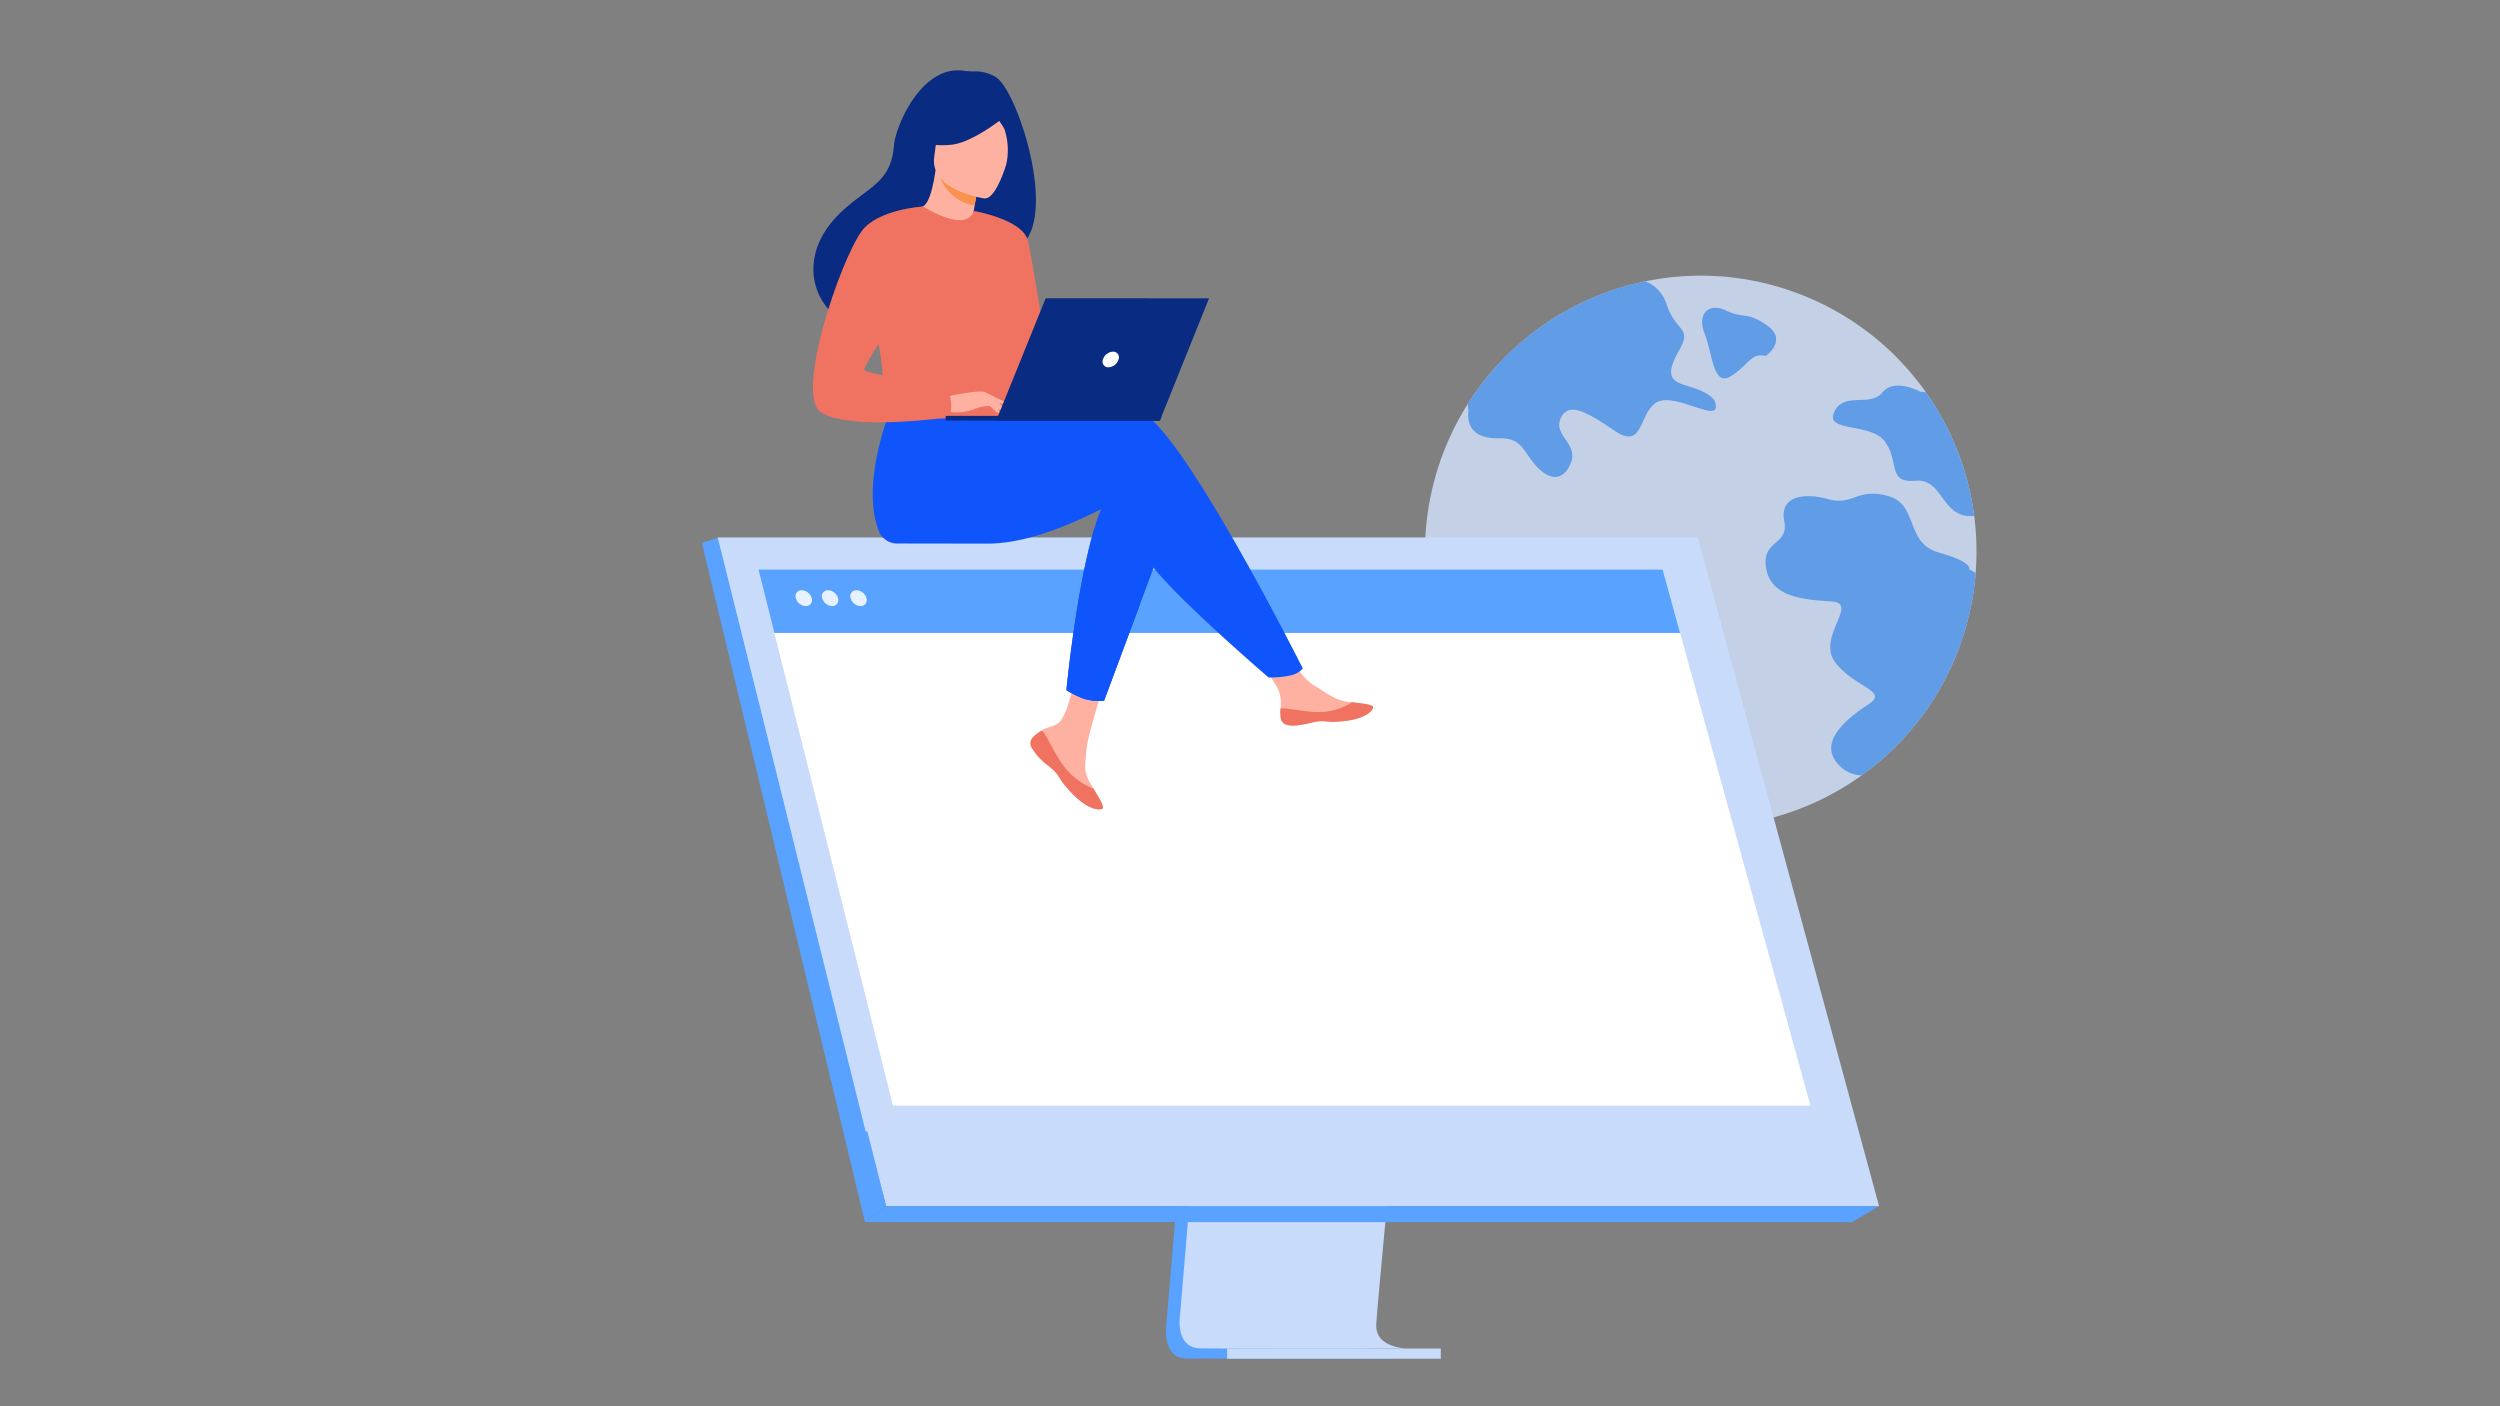 <?xml version="1.0" encoding="UTF-8"?> <svg xmlns="http://www.w3.org/2000/svg" id="レイヤー_1" data-name="レイヤー 1" viewBox="0 0 320 180"><rect x="0" y="0" width="320" height="180" fill="#808080" stroke="none"/><defs><style> .cls-1 { opacity: 0.8; } .cls-2 { fill: #d3e4ff; } .cls-3 { fill: #59a2ff; } .cls-4 { fill: #c8dbfb; } .cls-5 { fill: #fff; } .cls-6 { fill: #e6f2ff; } .cls-7 { fill: #ffb1a1; } .cls-8 { fill: #f07260; } .cls-9 { fill: #1054fb; } .cls-10 { fill: #092b82; } .cls-11 { fill: #f9924f; } </style></defs><g class="cls-1"><path class="cls-2" d="M250.866,82.644a35.567,35.567,0,0,1-2.708,5.779,35.3,35.3,0,0,1-65.677-15.436,34.715,34.715,0,0,1,.045-5.384,35.557,35.557,0,0,1,5.322-15.858c.015-.025.03-.047.045-.072a35.38,35.38,0,0,1,20.119-15.025c.861-.247,1.735-.461,2.616-.641a35.1,35.1,0,0,1,19.128,1.411q1.266.461,2.472,1.005a35.047,35.047,0,0,1,14.3,11.811h0a35.409,35.409,0,0,1,5.644,12.807q.325,1.481.524,2.991a35.126,35.126,0,0,1-1.837,16.612Z"></path><g><path class="cls-3" d="M211.827,51.643c-2.085,1.615-1.532,5.937-5.142,3.5s-5.877-3.76-6.9-1.635,2.175,3.29,1.333,5.606-2.555,2.561-4.36.659-1.859-3.733-4.785-3.672-4.173-1.143-4.031-3.339a3.071,3.071,0,0,0-.1-1.018c.015-.025.03-.047.045-.072a35.38,35.38,0,0,1,20.119-15.025c.861-.247,1.735-.461,2.616-.641a4.641,4.641,0,0,1,2.693,2.942c1.273,3.711,3.339,2.838,1.585,5.946s-1.033,3.871.882,4.442,4.122,1.373,3.821,2.887S213.913,50.028,211.827,51.643Z"></path><path class="cls-3" d="M250.866,82.644a35.567,35.567,0,0,1-2.708,5.779,35.1,35.1,0,0,1-9.86,10.822,4.029,4.029,0,0,1-2.626-1.035c-3.535-3.159,1.149-6.513,3.616-8.145s-2.114-2.173-4.423-5.354,3.1-7.49-.376-7.723-7.7-.458-8.408-4.18,2.947-2.956,2.308-6.092,2.383-3.722,5.617-2.828,3.632-1.489,7.64-.407,2.122,6.016,6.544,7.249,3.867,2.155,3.867,2.155a2.135,2.135,0,0,1,.83.515A35.364,35.364,0,0,1,250.866,82.644Z"></path><path class="cls-3" d="M252.7,66.032c-4.21.44-3.925-4.815-7.5-4.5-3.6.314-2.061-2.248-3.845-4.895s-7.8-1.212-6.579-3.89,4.582-.582,6.156-2.506,4.9-.091,4.9-.091a2.5,2.5,0,0,1,.695.088h0a35.409,35.409,0,0,1,5.644,12.807Q252.5,64.522,252.7,66.032Z"></path><path class="cls-3" d="M226.025,45.565s2.858-2.023.17-3.9-3.012-.816-5.239-1.905-3.788.373-2.762,2.963,1.066,6.857,3.365,5.426S224.107,45.087,226.025,45.565Z"></path></g></g><path class="cls-3" d="M155.325,97.837l-6.03,71.7s-.632,4.346,2.6,4.354c5.316.012,26.457,0,26.457,0s-4-.9-3.952-2.94c.057-2.4,7.048-73.791,7.048-73.791Z"></path><path class="cls-4" d="M180.343,172.618c-1.045,0-21.513.037-26.689-.029-2.256-.028-2.651-2.006-2.67-3.286a6.5,6.5,0,0,1,.068-1.067l.157-1.864.4-4.749.353-4.2.454-5.392.382-4.551,4.284-50.947,26.124-.678s-2.944,29.877-5.027,51.625c-.232,2.423-.454,4.746-.658,6.915q-.1,1.038-.192,2.029c-.193,2.057-.37,3.947-.523,5.615-.081.879-.156,1.7-.224,2.445-.265,2.933-.421,4.806-.423,5.162a2.947,2.947,0,0,0,.051.58C176.638,172.514,179.951,172.618,180.343,172.618Z"></path><polygon class="cls-4" points="91.883 68.822 106.571 127.821 108.582 135.901 113.423 154.381 240.518 154.381 217.303 68.822 91.883 68.822"></polygon><polygon class="cls-3" points="91.882 68.822 89.847 69.5 110.717 156.434 113.423 154.381 91.882 68.822"></polygon><polygon class="cls-3" points="110.717 156.434 237.029 156.434 240.517 154.381 113.423 154.381 110.717 156.434"></polygon><rect class="cls-4" x="157.074" y="172.618" width="27.348" height="1.3" transform="translate(341.496 346.535) rotate(180)"></rect><polygon class="cls-4" points="91.882 68.822 217.303 68.822 237.652 144.818 110.801 144.818 91.882 68.822"></polygon><polygon class="cls-5" points="231.737 141.524 114.305 141.524 110.109 124.807 108.485 118.339 107.823 115.701 103.51 98.522 103.287 97.627 101.007 88.547 99.987 84.484 99.117 81.018 97.077 72.893 212.816 72.893 215.056 81.018 216.011 84.484 217.131 88.547 224.51 115.315 224.51 115.316 225.136 117.583 225.427 118.636 230.522 137.117 231.737 141.524"></polygon><polygon class="cls-3" points="215.056 81.018 99.117 81.018 97.078 72.892 212.817 72.892 215.056 81.018"></polygon><g><path class="cls-6" d="M101.866,76.565a.767.767,0,0,1,.762-1.016,1.388,1.388,0,0,1,1.269,1.016.767.767,0,0,1-.762,1.015A1.387,1.387,0,0,1,101.866,76.565Z"></path><path class="cls-6" d="M105.241,76.565A.767.767,0,0,1,106,75.549a1.388,1.388,0,0,1,1.269,1.016.767.767,0,0,1-.762,1.015A1.387,1.387,0,0,1,105.241,76.565Z"></path><path class="cls-6" d="M108.875,76.565a.767.767,0,0,1,.762-1.016,1.387,1.387,0,0,1,1.269,1.016.767.767,0,0,1-.762,1.015A1.387,1.387,0,0,1,108.875,76.565Z"></path></g><g><g><path class="cls-7" d="M132.185,94.415a1.088,1.088,0,0,0-.194,1.162l0,.006a7.223,7.223,0,0,0,2.282,2.5c.137.111.259.212.366.306.028.025.056.049.082.074l.063.057c1,.925.626,1.137,2.428,3.014,2.054,2.14,3.47,2.178,3.872,1.984.341-.166-.351-1.3-1.117-2.576l-.112-.186c-.1-.169-.2-.341-.3-.511-.9-1.535-.667-2.255-.454-4.538.174-1.856,2.89-10.365,2.89-10.365l-3.938-.68s-1.189,6.776-2.5,7.82c-.7.556-1.481.562-2.153.974-.048.029-.094.059-.14.089A5.157,5.157,0,0,0,132.185,94.415Z"></path><path class="cls-8" d="M132.185,94.415a1.088,1.088,0,0,0-.194,1.162l0,.006a8.372,8.372,0,0,0,2.286,2.5c.135.112.255.216.362.313.028.025.056.049.082.074l.063.057c1,.925.626,1.137,2.428,3.014,2.054,2.14,3.47,2.178,3.872,1.984.341-.166-.351-1.3-1.117-2.576a8.752,8.752,0,0,1-3.663-2.7c-1.192-1.522-2-3.462-2.812-4.653l-.232-.043A5.183,5.183,0,0,0,132.185,94.415Z"></path><path class="cls-7" d="M163.947,91.965c.242,1.216,1.975,1.014,3.912.542s1.476.089,4.232-.215,3.591-1.331,3.675-1.741c.075-.363-1.286-.492-2.747-.661-.183-.02-.368-.043-.553-.066-1.648-.207-2.856-1.272-4.353-2.146-1.419-.828-3.535-4.2-3.535-4.2l-3.779.3s1.982,3.013,2.749,4.323a4.572,4.572,0,0,1,.37,2.576A4.782,4.782,0,0,0,163.947,91.965Z"></path><path class="cls-8" d="M167.859,92.507c1.936-.473,1.476.089,4.232-.215s3.591-1.331,3.675-1.741c.075-.363-1.286-.492-2.747-.661l-.014.028a7.763,7.763,0,0,1-3.946,1.226c-1.87.045-3.85-.492-5.141-.471a4.782,4.782,0,0,0,.029,1.292C164.189,93.181,165.922,92.979,167.859,92.507Z"></path><path class="cls-9" d="M149.472,67.8,145.936,77.3l-4.617,12.411a7.48,7.48,0,0,1-2.45-.225,10.617,10.617,0,0,1-2.369-1.154s1.285-13.328,3.677-20.977a13.617,13.617,0,0,1,2.057-4.446C145.939,58.534,149.472,67.8,149.472,67.8Z"></path><path class="cls-9" d="M145.885,52.7c-2.011-.65-7.258-.013-12.949,1.015a3.86,3.86,0,0,1-3.986-1.8h0l-14.323-1.124s-4.73,10.48-2.144,17.159a2.512,2.512,0,0,0,2.5,1.616h0s8.655.015,11.423.016c7.123,0,15.077-4.891,16.106-5.1,1.684-.336,2.356,3.032,4.038,6.568s15.822,15.664,15.822,15.664a12.419,12.419,0,0,0,3.072-.314,3.013,3.013,0,0,0,1.319-.832S151.1,54.382,145.885,52.7Z"></path><path class="cls-10" d="M127.443,9.85a5.094,5.094,0,0,0-2.736-.713,7.587,7.587,0,0,1-1.321-.08c-5.466-.8-8.761,7.135-8.954,9.535-.356,4.4-2.686,5.075-5.967,7.833-6.579,5.529-4.652,11.957-1.057,14.346,2.157,1.434,5.961,0,5.961,0,.053.038,10.4-5.781,15.5-8.587C136.519,31.1,130.514,11.68,127.443,9.85Z"></path><path class="cls-7" d="M124.6,29.794c.022.014-2.51.878-4.2.128-1.593-.705-2.8-3.326-2.774-3.327.724-.033,1.52-.667,2.134-4.823l.308.111,5.187,1.868s-.377,1.665-.62,3.249C124.426,28.331,124.315,29.606,124.6,29.794Z"></path><path class="cls-11" d="M125.251,23.751s-.207.9-.51,2.576a5.858,5.858,0,0,1-4.677-4.444Z"></path><path class="cls-7" d="M126.023,25.4s-7.1-.955-6.434-5.366.193-7.5,4.752-7.08,5.185,2.238,5.322,3.764S127.886,25.539,126.023,25.4Z"></path><path class="cls-10" d="M129.405,14.3s-4.545,3.914-7.635,4.228-4.26-.678-4.26-.678a12.06,12.06,0,0,0,2.919-3.951,2.171,2.171,0,0,1,1.792-1.281C124.427,12.432,128.61,12.347,129.405,14.3Z"></path><path class="cls-10" d="M126.565,13.952a11.2,11.2,0,0,1,2,2.561,8.6,8.6,0,0,1,.231,4.566s2.369-4.6,1.029-6.841C128.4,11.865,126.565,13.952,126.565,13.952Z"></path><path class="cls-8" d="M130.571,40.251c-.219,14.366-.063,11.364-1.635,12.727a6.04,6.04,0,0,1-2.844.616c-4.405.29-12.149-.438-12.443-1.252-1.016-2.818-.3-3.692-1.144-8-.088-.459-.2-.956-.326-1.5-.706-2.963-1.393-3.971,1.116-8.729,2.276-4.309,4.639-7.807,4.852-7.681,6,3.564,6.484.57,6.484.57S130.679,33.243,130.571,40.251Z"></path><path class="cls-9" d="M145.936,77.3l-4.617,12.411a7.48,7.48,0,0,1-2.45-.225,10.617,10.617,0,0,1-2.369-1.154s1.285-13.328,3.677-20.977Z"></path><path class="cls-8" d="M124.631,27s6.173,1.049,6.9,3.708S134.633,49.5,134.633,49.5s-1.741,1.7-3.191.249-4.557-15.1-4.557-15.1Z"></path><path class="cls-7" d="M121.046,50.79s4.346-.967,5.047-.581a10.2,10.2,0,0,1,2.629,2.28c.214.489-1.561-.371-2.139-.526a5.137,5.137,0,0,0-1.846.4,6.136,6.136,0,0,1-3.308.331Z"></path><path class="cls-8" d="M118.143,26.428s-5.835.357-7.857,3.174c-2.845,3.966-8.492,20.867-5.26,23.123,3.641,2.54,16.571.67,16.571.67s.431-2.011-.167-2.985-10.327-2.547-10.776-3,5.616-8.753,5.617-10.1S118.143,26.428,118.143,26.428Z"></path><path class="cls-7" d="M126.3,51.419a8.37,8.37,0,0,0,1.209,1.315.887.887,0,0,0,.491.106l-.613-1.105Z"></path><path class="cls-7" d="M126.093,50.209,128.74,51.5a.47.47,0,0,1-.438.169,6.326,6.326,0,0,1-1.149-.316Z"></path></g><polygon class="cls-10" points="148.7 53.24 121.045 53.23 121.045 53.84 148.455 53.85 148.7 53.24"></polygon><polygon class="cls-10" points="127.511 53.843 148.455 53.85 154.76 38.185 133.849 38.178 127.511 53.843"></polygon><path class="cls-5" d="M143.171,46.015a.726.726,0,0,0-.711-1,1.429,1.429,0,0,0-1.284,1,.726.726,0,0,0,.711,1A1.429,1.429,0,0,0,143.171,46.015Z"></path></g></svg> 